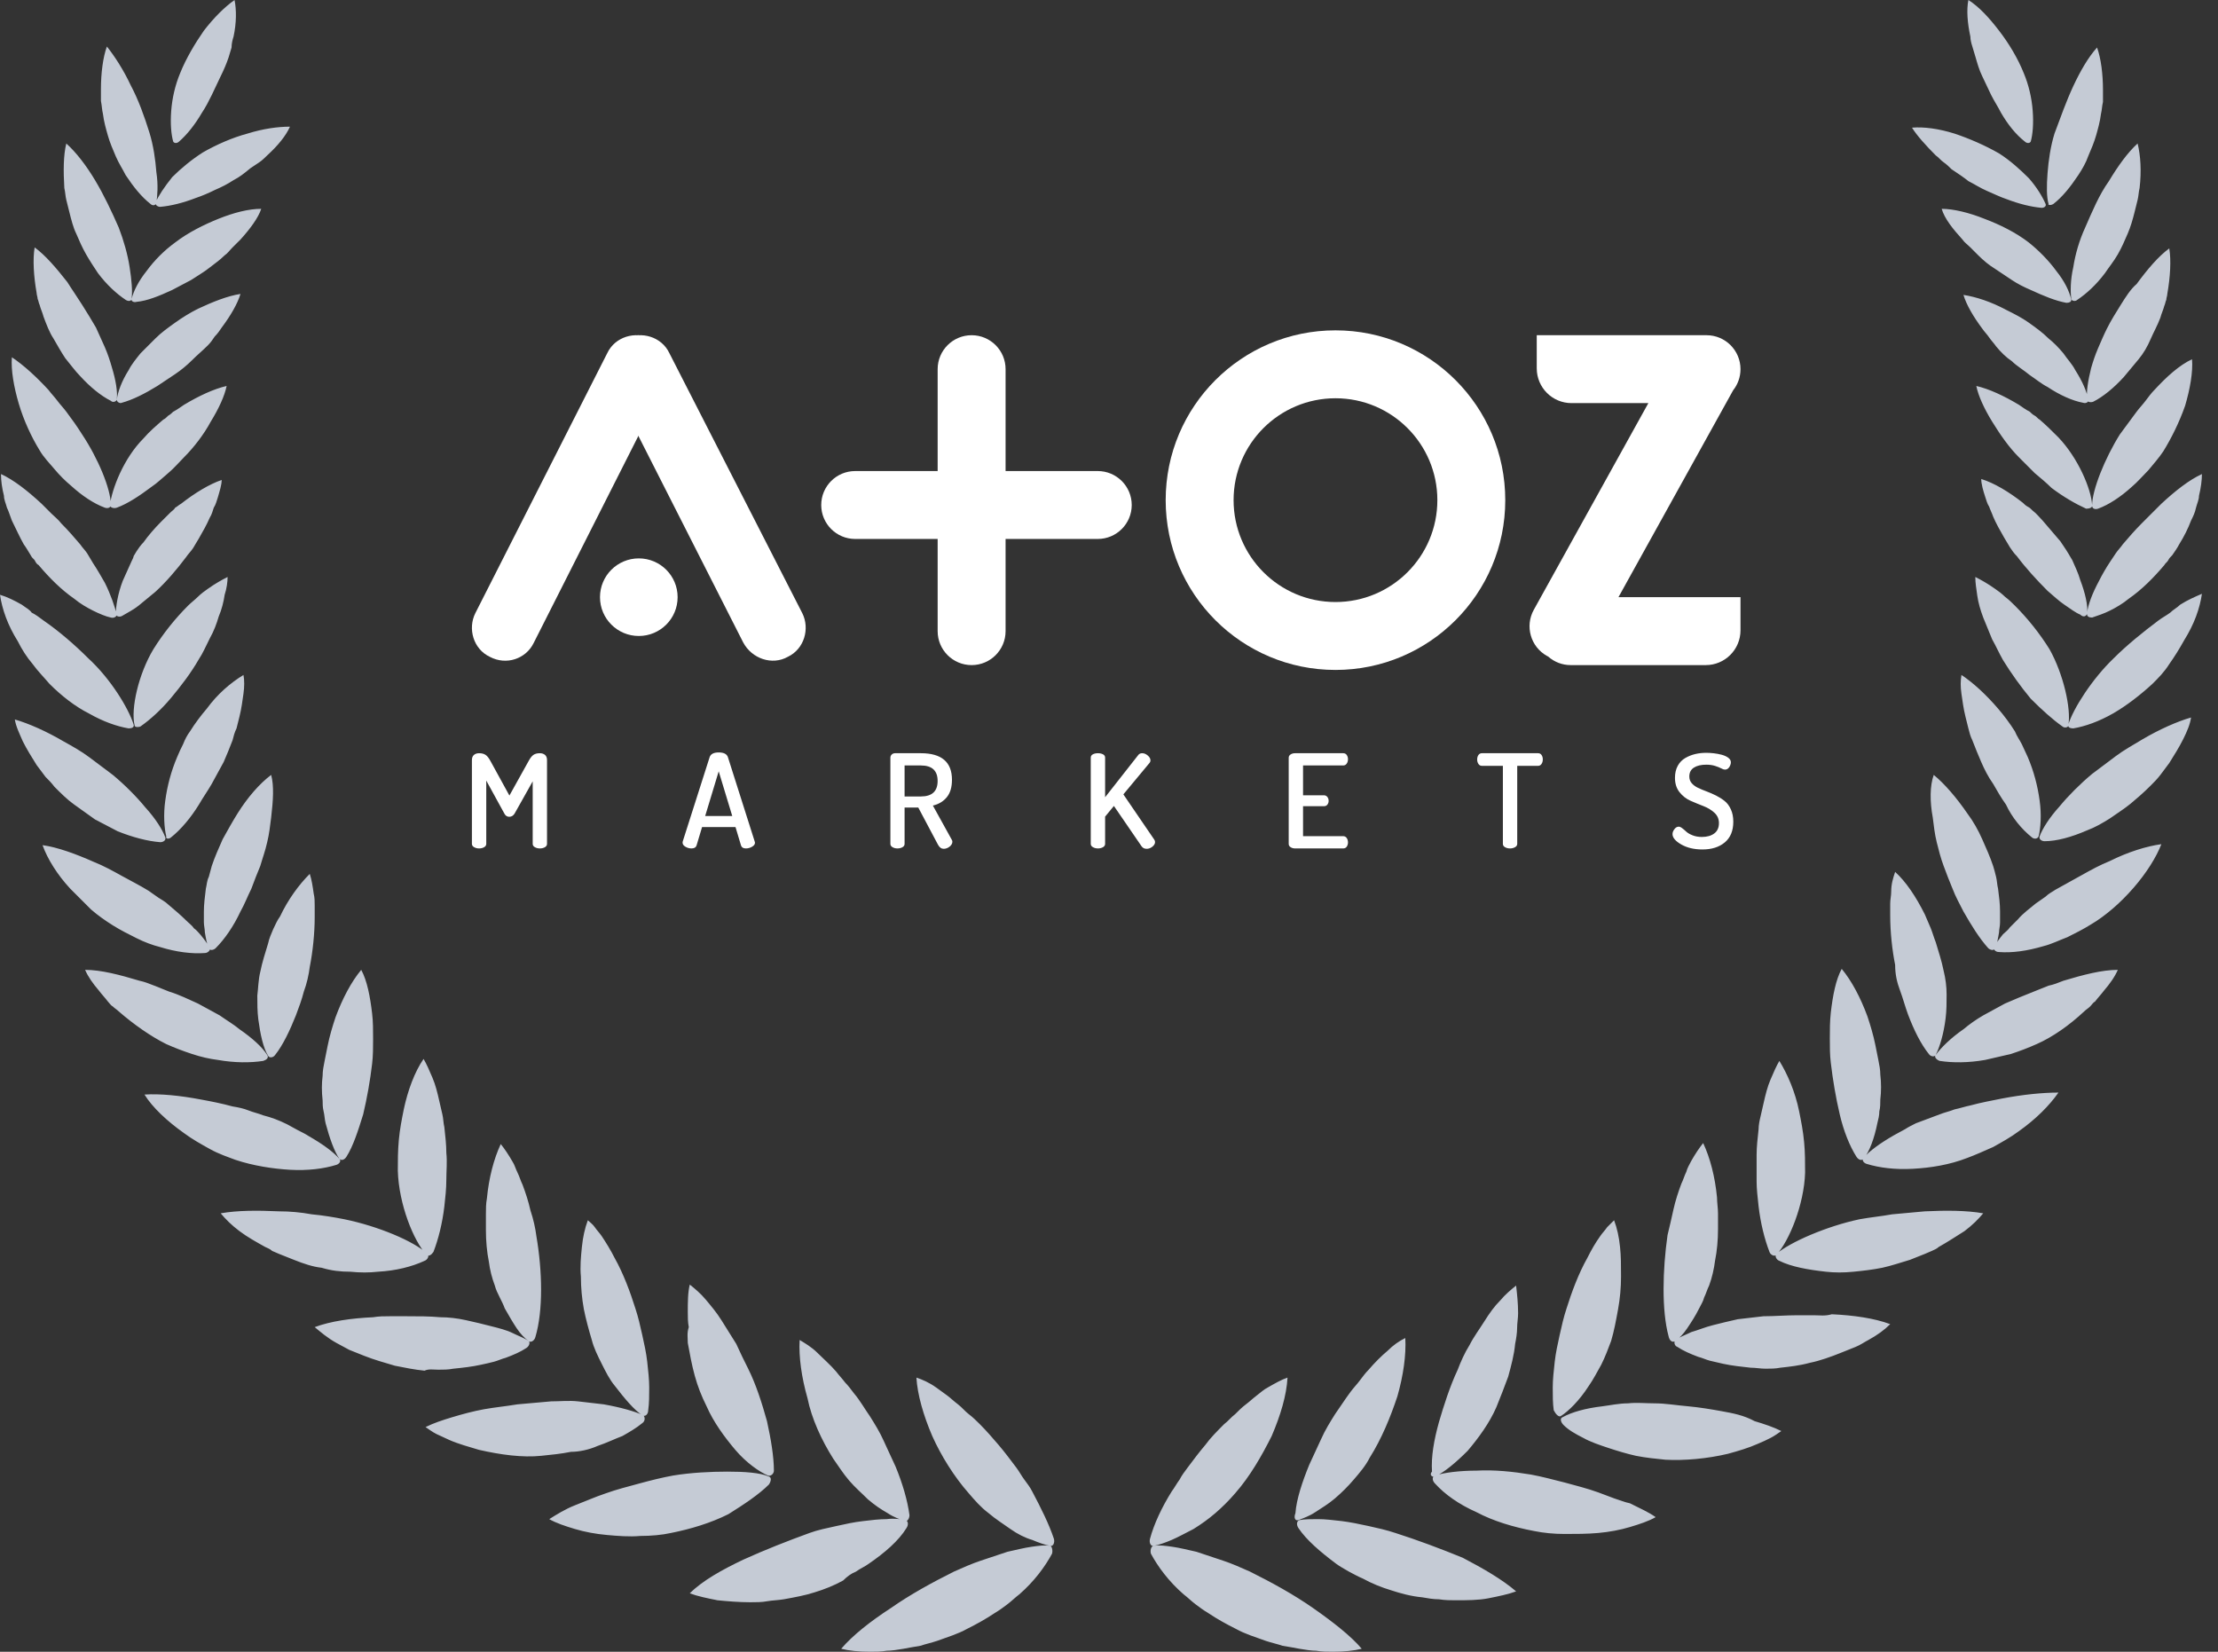 <?xml version="1.0" encoding="UTF-8"?>
<svg xmlns="http://www.w3.org/2000/svg" width="94" height="70" viewBox="0 0 94 70" fill="none">
  <rect x="0" y="0" width="94" height="70" fill="#333333" stroke="none"/>
  <path d="M44.584 65.848C44.29 66.393 43.829 67.022 43.2 67.567C43.032 67.693 42.864 67.861 42.696 67.987C42.529 68.113 42.361 68.239 42.151 68.364C41.773 68.616 41.396 68.826 40.977 69.035C40.599 69.245 40.18 69.371 39.718 69.539C39.467 69.623 39.257 69.664 39.005 69.748C38.754 69.79 38.502 69.832 38.292 69.874C38.041 69.916 37.789 69.958 37.579 69.958C37.328 70 37.118 70 36.866 70C36.405 70 35.986 69.958 35.65 69.874C36.153 69.287 36.908 68.7 37.747 68.154C38.586 67.567 39.509 67.064 40.431 66.603C40.809 66.435 41.186 66.267 41.564 66.141C41.941 66.016 42.319 65.89 42.696 65.764C43.074 65.68 43.409 65.596 43.703 65.554C43.996 65.512 44.29 65.47 44.5 65.512C44.584 65.512 44.626 65.722 44.584 65.848ZM43.745 63.206C43.661 63.038 43.535 62.87 43.409 62.702C43.283 62.534 43.2 62.367 43.074 62.199C42.822 61.863 42.57 61.528 42.319 61.234C42.067 60.941 41.816 60.647 41.522 60.353C41.396 60.228 41.228 60.06 41.06 59.934C40.893 59.808 40.767 59.641 40.599 59.515C40.431 59.389 40.306 59.263 40.138 59.137C39.97 59.011 39.844 58.928 39.676 58.802C39.383 58.592 39.089 58.466 38.838 58.382C38.88 59.095 39.131 59.976 39.509 60.857C39.886 61.696 40.431 62.576 41.06 63.289C41.312 63.583 41.564 63.877 41.899 64.128C42.193 64.38 42.529 64.59 42.822 64.799C43.116 65.009 43.451 65.177 43.745 65.261C44.038 65.386 44.29 65.47 44.5 65.512C44.626 65.554 44.709 65.386 44.667 65.219C44.458 64.59 44.122 63.919 43.745 63.206ZM36.279 66.603C36.447 66.477 36.657 66.393 36.824 66.267C37.495 65.806 38.083 65.302 38.418 64.757C38.502 64.632 38.502 64.464 38.376 64.422C38.166 64.38 37.915 64.338 37.579 64.38C37.286 64.38 36.908 64.422 36.573 64.464C36.195 64.506 35.818 64.59 35.44 64.674C35.063 64.757 34.644 64.841 34.308 64.967C33.385 65.303 32.421 65.68 31.498 66.099C30.617 66.519 29.778 66.98 29.233 67.525C29.569 67.651 29.988 67.735 30.407 67.819C30.827 67.861 31.33 67.903 31.791 67.903C32.043 67.903 32.295 67.903 32.505 67.861C32.756 67.819 32.966 67.819 33.218 67.777C33.679 67.693 34.14 67.609 34.518 67.484C34.937 67.358 35.356 67.19 35.734 66.98C35.902 66.812 36.069 66.687 36.279 66.603ZM35.315 61.821C35.524 62.115 35.734 62.451 35.986 62.744C36.237 63.038 36.531 63.289 36.782 63.541C37.076 63.793 37.328 63.96 37.621 64.128C37.873 64.296 38.125 64.38 38.334 64.464C38.46 64.506 38.544 64.338 38.544 64.212C38.46 63.583 38.251 62.87 37.957 62.157C37.873 61.989 37.789 61.779 37.705 61.612C37.621 61.444 37.537 61.234 37.454 61.066C37.286 60.689 37.076 60.353 36.866 60.018C36.657 59.724 36.447 59.347 36.195 59.053C36.069 58.886 35.944 58.718 35.818 58.592C35.692 58.424 35.566 58.298 35.44 58.131C35.189 57.837 34.895 57.585 34.644 57.334C34.392 57.082 34.098 56.914 33.889 56.788C33.847 57.502 33.972 58.382 34.224 59.263C34.392 60.102 34.811 61.025 35.315 61.821ZM32.588 62.912C32.672 62.786 32.714 62.618 32.588 62.576C32.211 62.409 31.54 62.367 30.827 62.367C30.114 62.367 29.275 62.409 28.52 62.534C28.059 62.618 27.555 62.744 27.094 62.87C26.633 62.996 26.129 63.122 25.668 63.289C25.416 63.373 25.207 63.457 24.997 63.541C24.787 63.625 24.578 63.709 24.368 63.793C23.948 63.96 23.613 64.17 23.277 64.38C23.571 64.548 23.948 64.674 24.368 64.799C24.787 64.925 25.249 65.009 25.71 65.051C26.171 65.093 26.675 65.135 27.136 65.093C27.597 65.093 28.059 65.051 28.436 64.967C29.275 64.799 30.114 64.548 30.869 64.17C31.54 63.751 32.169 63.331 32.588 62.912ZM29.149 56.914C29.233 57.376 29.317 57.837 29.443 58.298C29.569 58.76 29.736 59.179 29.946 59.599C30.24 60.27 30.701 60.899 31.162 61.444C31.624 61.989 32.169 62.367 32.546 62.534C32.672 62.576 32.798 62.451 32.798 62.325C32.798 61.737 32.672 60.983 32.505 60.228C32.295 59.473 32.043 58.676 31.708 58.005C31.54 57.669 31.372 57.334 31.204 56.956C30.995 56.621 30.785 56.285 30.575 55.95C30.366 55.614 30.114 55.321 29.904 55.069C29.694 54.817 29.443 54.608 29.233 54.44C29.149 54.775 29.149 55.195 29.149 55.614C29.149 55.824 29.149 56.034 29.191 56.243C29.107 56.495 29.149 56.705 29.149 56.914ZM25.332 61.276C25.71 61.15 26.046 60.983 26.381 60.857C26.675 60.689 26.968 60.521 27.22 60.312C27.346 60.228 27.346 60.06 27.262 59.976C26.884 59.808 26.297 59.641 25.584 59.515C25.249 59.473 24.871 59.431 24.494 59.389C24.116 59.347 23.739 59.389 23.361 59.389C22.9 59.431 22.397 59.473 21.935 59.515C21.432 59.599 20.971 59.641 20.509 59.724C20.048 59.808 19.587 59.934 19.167 60.06C18.748 60.186 18.37 60.312 18.035 60.479C18.161 60.563 18.328 60.689 18.496 60.773C18.664 60.857 18.874 60.941 19.041 61.025C19.419 61.192 19.88 61.318 20.3 61.444C21.222 61.654 22.145 61.779 22.942 61.696C23.361 61.654 23.781 61.612 24.2 61.528C24.536 61.528 24.955 61.444 25.332 61.276ZM25.081 56.788C25.165 57.124 25.332 57.459 25.5 57.795C25.668 58.131 25.836 58.466 26.046 58.718C26.465 59.263 26.884 59.766 27.22 59.976C27.346 60.06 27.471 59.934 27.471 59.766C27.514 59.473 27.514 59.137 27.514 58.802C27.514 58.466 27.471 58.089 27.43 57.711C27.388 57.334 27.304 56.956 27.22 56.579C27.136 56.201 27.052 55.824 26.926 55.446C26.716 54.775 26.423 53.978 26.046 53.307C25.878 52.972 25.668 52.636 25.5 52.385C25.416 52.259 25.291 52.133 25.207 52.007C25.123 51.881 24.997 51.797 24.913 51.714C24.787 52.049 24.703 52.427 24.661 52.846C24.619 53.265 24.578 53.685 24.619 54.104C24.619 54.566 24.661 55.027 24.745 55.488C24.829 55.908 24.955 56.369 25.081 56.788ZM18.58 58.047C18.79 58.047 18.999 58.047 19.209 58.005C19.628 57.963 20.006 57.921 20.384 57.837C20.593 57.795 20.761 57.753 20.929 57.711C21.096 57.669 21.264 57.585 21.432 57.543C21.767 57.418 22.061 57.292 22.313 57.124C22.439 57.04 22.48 56.872 22.397 56.83C22.229 56.705 21.977 56.621 21.726 56.495C21.474 56.369 21.138 56.285 20.803 56.201C20.635 56.159 20.467 56.117 20.3 56.075C20.132 56.034 19.922 55.992 19.754 55.95C19.377 55.866 18.999 55.824 18.664 55.824C18.203 55.782 17.741 55.782 17.238 55.782C16.986 55.782 16.776 55.782 16.525 55.782C16.273 55.782 16.064 55.782 15.812 55.824C14.889 55.866 14.008 55.992 13.337 56.243C13.589 56.453 13.883 56.705 14.26 56.914C14.428 56.998 14.637 57.124 14.805 57.208C15.015 57.292 15.225 57.376 15.434 57.459C15.854 57.627 16.315 57.753 16.735 57.879C17.154 57.963 17.573 58.047 17.993 58.089C18.161 58.005 18.37 58.047 18.58 58.047ZM20.971 54.482C21.013 54.649 21.096 54.817 21.18 54.985C21.264 55.153 21.348 55.321 21.39 55.446C21.558 55.74 21.726 56.034 21.893 56.285C22.061 56.537 22.229 56.705 22.397 56.83C22.48 56.914 22.648 56.83 22.69 56.663C23.026 55.53 22.984 53.853 22.732 52.385C22.69 52.049 22.606 51.672 22.48 51.294C22.397 50.917 22.271 50.539 22.145 50.204C22.061 50.036 22.019 49.868 21.935 49.7C21.851 49.533 21.809 49.365 21.726 49.239C21.558 48.946 21.39 48.694 21.222 48.484C20.929 49.113 20.719 49.91 20.635 50.791C20.593 51.001 20.593 51.252 20.593 51.462C20.593 51.672 20.593 51.923 20.593 52.133C20.593 52.594 20.635 53.056 20.719 53.475C20.761 53.811 20.845 54.146 20.971 54.482ZM14.847 53.895C15.267 53.937 15.644 53.937 16.021 53.895C16.776 53.853 17.448 53.685 17.993 53.433C18.119 53.391 18.203 53.224 18.119 53.14C17.531 52.594 16.021 51.965 14.596 51.672C14.176 51.588 13.673 51.504 13.211 51.462C12.75 51.378 12.289 51.336 11.827 51.336C10.905 51.294 10.066 51.294 9.353 51.42C9.563 51.672 9.814 51.923 10.15 52.175C10.485 52.427 10.863 52.636 11.24 52.846C11.324 52.888 11.45 52.93 11.534 53.014C11.618 53.056 11.744 53.098 11.827 53.14C12.037 53.224 12.247 53.307 12.457 53.391C12.876 53.559 13.254 53.685 13.631 53.727C14.05 53.853 14.428 53.895 14.847 53.895ZM18.077 53.181C18.161 53.265 18.286 53.181 18.37 53.056C18.58 52.511 18.748 51.839 18.832 51.126C18.874 50.749 18.916 50.371 18.916 49.994C18.916 49.617 18.957 49.239 18.916 48.861C18.916 48.526 18.874 48.149 18.832 47.771C18.79 47.603 18.79 47.394 18.748 47.226C18.706 47.058 18.664 46.848 18.622 46.681C18.538 46.303 18.454 45.968 18.328 45.674C18.203 45.38 18.077 45.087 17.951 44.877C17.573 45.422 17.28 46.219 17.112 47.016C17.028 47.436 16.944 47.855 16.902 48.316C16.86 48.778 16.86 49.197 16.86 49.617C16.902 51.042 17.531 52.594 18.077 53.181ZM12.289 49.575C13.044 49.617 13.715 49.533 14.26 49.365C14.386 49.323 14.47 49.197 14.386 49.113C14.134 48.82 13.673 48.484 13.086 48.149C12.96 48.065 12.792 47.981 12.624 47.897C12.457 47.813 12.331 47.729 12.163 47.645C11.827 47.477 11.492 47.352 11.156 47.268C10.947 47.184 10.737 47.142 10.527 47.058C10.318 46.974 10.108 46.932 9.856 46.89C9.395 46.764 8.975 46.681 8.514 46.597C7.633 46.429 6.794 46.345 6.123 46.387C6.459 46.932 7.088 47.519 7.801 48.023C8.137 48.274 8.514 48.484 8.892 48.694C9.269 48.904 9.647 49.029 9.982 49.155C10.737 49.407 11.576 49.533 12.289 49.575ZM13.715 47.1C13.757 47.268 13.757 47.436 13.799 47.603C13.966 48.232 14.176 48.82 14.386 49.113C14.47 49.197 14.596 49.155 14.679 49.029C14.973 48.568 15.183 47.897 15.392 47.226C15.56 46.513 15.686 45.8 15.77 45.087C15.812 44.751 15.812 44.374 15.812 44.038C15.812 43.661 15.812 43.283 15.77 42.948C15.686 42.235 15.56 41.564 15.309 41.102C14.889 41.606 14.512 42.319 14.218 43.116C14.092 43.493 13.966 43.913 13.883 44.332C13.841 44.542 13.799 44.751 13.757 44.961C13.715 45.171 13.673 45.38 13.673 45.59C13.631 45.926 13.631 46.261 13.673 46.639C13.673 46.764 13.673 46.932 13.715 47.1ZM8.137 44.667C8.514 44.793 8.892 44.877 9.227 44.919C9.94 45.045 10.611 45.045 11.156 44.961C11.282 44.919 11.408 44.835 11.324 44.709C11.114 44.374 10.695 43.996 10.15 43.619C9.898 43.409 9.605 43.241 9.311 43.032C9.017 42.864 8.682 42.696 8.388 42.529C8.011 42.361 7.591 42.151 7.172 42.025C6.962 41.941 6.753 41.857 6.543 41.773C6.333 41.69 6.123 41.606 5.914 41.564C5.075 41.312 4.278 41.102 3.607 41.102C3.733 41.396 3.942 41.69 4.194 41.983C4.32 42.151 4.446 42.277 4.572 42.444C4.655 42.529 4.697 42.612 4.781 42.654C4.865 42.738 4.949 42.78 5.033 42.864C5.662 43.409 6.375 43.913 7.046 44.248C7.424 44.416 7.759 44.542 8.137 44.667ZM11.576 39.383C11.492 39.593 11.408 39.76 11.366 39.97C11.24 40.389 11.114 40.767 11.031 41.186C10.947 41.522 10.947 41.857 10.905 42.193C10.905 42.529 10.905 42.864 10.947 43.2C11.031 43.829 11.156 44.416 11.366 44.751C11.408 44.835 11.576 44.835 11.66 44.709C11.995 44.29 12.289 43.661 12.54 43.032C12.666 42.696 12.792 42.361 12.876 42.025C13.002 41.69 13.086 41.312 13.128 40.977C13.254 40.347 13.337 39.551 13.337 38.88C13.337 38.796 13.337 38.712 13.337 38.628C13.337 38.544 13.337 38.46 13.337 38.376C13.337 38.209 13.337 38.041 13.295 37.873C13.254 37.579 13.211 37.286 13.128 37.034C12.666 37.495 12.205 38.125 11.869 38.838C11.744 39.005 11.66 39.215 11.576 39.383ZM4.781 39.215C5.117 39.425 5.452 39.593 5.788 39.76C6.123 39.928 6.459 40.054 6.794 40.138C7.466 40.347 8.137 40.431 8.682 40.389C8.808 40.389 8.933 40.264 8.892 40.18C8.808 40.012 8.682 39.844 8.514 39.635C8.43 39.551 8.346 39.425 8.22 39.341C8.137 39.215 8.011 39.131 7.885 39.005C7.675 38.796 7.382 38.544 7.13 38.334C7.004 38.209 6.836 38.125 6.711 38.041C6.585 37.957 6.417 37.831 6.291 37.747C5.956 37.537 5.536 37.328 5.159 37.118C4.781 36.908 4.404 36.699 3.984 36.531C3.229 36.195 2.433 35.902 1.803 35.818C2.013 36.405 2.433 37.076 2.978 37.663C3.271 37.957 3.565 38.25 3.859 38.544C4.152 38.796 4.446 39.005 4.781 39.215ZM8.682 39.509C8.724 39.76 8.766 40.012 8.85 40.18C8.892 40.306 9.059 40.264 9.143 40.18C9.521 39.802 9.898 39.257 10.192 38.628C10.36 38.334 10.485 37.999 10.653 37.663C10.779 37.328 10.905 36.992 11.031 36.699C11.114 36.405 11.24 36.069 11.324 35.692C11.408 35.356 11.45 34.979 11.492 34.644C11.576 33.931 11.618 33.301 11.492 32.84C10.989 33.218 10.485 33.805 10.066 34.476C9.856 34.811 9.646 35.189 9.437 35.566C9.269 35.944 9.101 36.321 8.975 36.699C8.933 36.866 8.892 36.992 8.85 37.16C8.766 37.328 8.766 37.495 8.724 37.663C8.682 37.999 8.64 38.334 8.64 38.628C8.64 38.796 8.64 38.922 8.64 39.089C8.64 39.215 8.682 39.383 8.682 39.509ZM2.307 33.343C2.6 33.637 2.852 33.889 3.146 34.098C3.439 34.308 3.733 34.518 4.026 34.727C4.362 34.895 4.655 35.063 4.991 35.231C5.62 35.482 6.249 35.65 6.794 35.692C6.92 35.692 7.046 35.608 7.004 35.482C6.878 35.147 6.585 34.685 6.165 34.224C5.788 33.763 5.285 33.259 4.781 32.84C4.614 32.714 4.446 32.588 4.278 32.462C4.11 32.337 3.942 32.211 3.775 32.085C3.439 31.834 3.062 31.624 2.684 31.414C1.971 30.995 1.216 30.659 0.629 30.491C0.671 30.785 0.839 31.12 0.965 31.414C1.132 31.75 1.342 32.085 1.552 32.421C1.678 32.588 1.803 32.756 1.929 32.924C2.055 33.05 2.181 33.176 2.307 33.343ZM7.256 35.482C7.675 35.147 8.095 34.644 8.43 34.098C8.598 33.805 8.808 33.511 8.975 33.218C9.143 32.924 9.311 32.588 9.479 32.295C9.605 32.001 9.73 31.708 9.856 31.372C9.898 31.204 9.94 31.037 10.024 30.869C10.066 30.701 10.108 30.533 10.15 30.366C10.234 30.03 10.276 29.694 10.318 29.401C10.36 29.107 10.36 28.814 10.318 28.604C9.772 28.939 9.227 29.401 8.766 30.03C8.514 30.324 8.262 30.659 8.053 30.995C7.927 31.162 7.843 31.33 7.759 31.54C7.675 31.708 7.591 31.875 7.507 32.085C7.256 32.672 7.088 33.301 7.004 33.931C6.92 34.518 6.962 35.105 7.046 35.44C7.004 35.566 7.172 35.566 7.256 35.482ZM1.384 28.143C1.594 28.436 1.887 28.73 2.097 28.981C2.6 29.485 3.188 29.946 3.775 30.24C4.362 30.575 4.949 30.785 5.452 30.869C5.578 30.869 5.704 30.827 5.662 30.701C5.452 30.03 4.697 28.772 3.733 27.891C3.188 27.346 2.516 26.759 1.845 26.297C1.678 26.171 1.51 26.046 1.342 25.962C1.258 25.836 1.09 25.752 0.923 25.626C0.629 25.458 0.294 25.291 0 25.207C0.042 25.5 0.126 25.836 0.252 26.171C0.377 26.507 0.545 26.842 0.755 27.178C0.923 27.514 1.132 27.849 1.384 28.143ZM5.956 30.785C6.375 30.491 6.836 30.072 7.256 29.569C7.675 29.065 8.095 28.52 8.43 27.933C8.598 27.681 8.724 27.388 8.892 27.052C9.059 26.759 9.185 26.423 9.269 26.129C9.395 25.836 9.479 25.5 9.521 25.207C9.605 24.955 9.646 24.661 9.646 24.452C9.395 24.578 9.101 24.745 8.808 24.955C8.682 25.039 8.514 25.165 8.388 25.291C8.262 25.416 8.095 25.542 7.969 25.668C7.424 26.213 6.92 26.842 6.501 27.514C5.872 28.562 5.536 30.03 5.704 30.743C5.704 30.827 5.872 30.827 5.956 30.785ZM0.294 21.516C0.377 21.684 0.419 21.851 0.503 22.061C0.671 22.397 0.839 22.774 1.007 23.068C1.132 23.235 1.216 23.403 1.3 23.529C1.342 23.613 1.384 23.655 1.468 23.739C1.51 23.823 1.552 23.907 1.636 23.948C2.097 24.494 2.6 24.997 3.146 25.374C3.397 25.584 3.691 25.752 3.942 25.878C4.194 26.004 4.488 26.129 4.697 26.171C4.823 26.213 4.949 26.129 4.949 26.046C4.865 25.71 4.697 25.207 4.446 24.703C4.278 24.41 4.11 24.116 3.942 23.865C3.859 23.739 3.775 23.571 3.691 23.445C3.607 23.319 3.481 23.194 3.397 23.068C3.146 22.774 2.894 22.48 2.6 22.187C2.475 22.019 2.307 21.893 2.181 21.767L1.762 21.348C1.174 20.803 0.587 20.341 0.042 20.09C0.042 20.384 0.084 20.677 0.168 21.013C0.168 21.18 0.252 21.348 0.294 21.516ZM5.201 26.087C5.41 25.962 5.662 25.836 5.872 25.668C6.081 25.5 6.333 25.291 6.585 25.081C7.046 24.661 7.507 24.116 7.885 23.613C7.969 23.487 8.095 23.361 8.179 23.235C8.262 23.11 8.346 22.942 8.43 22.816C8.598 22.523 8.766 22.229 8.892 21.935C8.975 21.809 9.017 21.642 9.059 21.516C9.143 21.39 9.185 21.222 9.227 21.096C9.311 20.803 9.395 20.551 9.395 20.341C8.892 20.509 8.262 20.887 7.675 21.348C7.591 21.39 7.507 21.474 7.424 21.516C7.382 21.6 7.298 21.642 7.214 21.726C7.088 21.851 6.962 21.977 6.836 22.103C6.543 22.397 6.291 22.69 6.081 22.984C5.956 23.11 5.872 23.235 5.788 23.361C5.746 23.445 5.704 23.487 5.662 23.571C5.662 23.613 5.62 23.697 5.578 23.781C5.452 24.074 5.327 24.326 5.201 24.619C4.991 25.165 4.907 25.71 4.907 26.046C4.949 26.129 5.075 26.171 5.201 26.087ZM1.678 19.083C1.845 19.377 2.097 19.629 2.307 19.88C2.516 20.132 2.768 20.384 3.02 20.593C3.481 21.013 3.984 21.348 4.446 21.516C4.572 21.558 4.697 21.516 4.697 21.39C4.697 20.719 4.152 19.419 3.481 18.412C3.271 18.077 3.062 17.783 2.81 17.448C2.684 17.28 2.558 17.154 2.433 16.986C2.307 16.819 2.181 16.693 2.055 16.525C1.552 15.98 1.007 15.476 0.503 15.141C0.461 15.686 0.587 16.399 0.797 17.112C1.007 17.825 1.342 18.538 1.678 19.083ZM4.949 21.516C5.41 21.348 5.914 21.013 6.417 20.635C6.669 20.467 6.878 20.258 7.13 20.048C7.382 19.838 7.591 19.587 7.801 19.377C8.22 18.957 8.64 18.412 8.933 17.867C9.269 17.322 9.521 16.776 9.605 16.357C9.059 16.483 8.43 16.776 7.801 17.154C7.675 17.238 7.507 17.364 7.34 17.448C7.298 17.489 7.214 17.573 7.13 17.615C7.046 17.699 7.004 17.741 6.92 17.783C6.627 18.035 6.333 18.286 6.081 18.58C5.243 19.419 4.739 20.719 4.655 21.432C4.697 21.516 4.823 21.558 4.949 21.516ZM1.594 12.666C1.636 12.75 1.636 12.834 1.678 12.918C1.72 13.086 1.803 13.254 1.845 13.421C1.971 13.757 2.097 14.092 2.265 14.344C2.433 14.637 2.6 14.931 2.768 15.183C2.978 15.434 3.188 15.728 3.397 15.938C3.817 16.399 4.278 16.776 4.697 16.986C4.781 17.07 4.907 17.028 4.949 16.944C4.991 16.609 4.907 16.105 4.739 15.56C4.655 15.267 4.572 15.015 4.446 14.721C4.32 14.428 4.194 14.176 4.068 13.883C3.901 13.589 3.691 13.254 3.481 12.918C3.271 12.582 3.062 12.289 2.852 11.953C2.391 11.366 1.929 10.821 1.468 10.485C1.384 10.989 1.426 11.702 1.552 12.415C1.552 12.498 1.594 12.582 1.594 12.666ZM4.949 16.944C4.949 17.028 5.075 17.112 5.159 17.07C5.62 16.944 6.123 16.693 6.669 16.357C6.92 16.189 7.172 16.021 7.424 15.854C7.675 15.686 7.927 15.476 8.137 15.267C8.346 15.057 8.598 14.847 8.808 14.637C8.933 14.512 9.017 14.386 9.101 14.26C9.227 14.134 9.311 14.008 9.395 13.883C9.772 13.379 10.066 12.876 10.192 12.457C9.646 12.54 9.017 12.792 8.388 13.086C8.053 13.254 7.717 13.463 7.424 13.673C7.13 13.883 6.836 14.092 6.585 14.344C6.375 14.554 6.165 14.763 5.956 14.973C5.788 15.183 5.578 15.434 5.452 15.686C5.159 16.147 4.991 16.609 4.949 16.944ZM2.81 8.472C2.852 8.64 2.894 8.808 2.936 8.975C3.02 9.311 3.104 9.646 3.229 9.898C3.355 10.192 3.481 10.485 3.649 10.779C3.817 11.072 3.984 11.324 4.152 11.576C4.53 12.079 4.949 12.457 5.327 12.708C5.452 12.792 5.578 12.75 5.578 12.666C5.62 12.331 5.578 11.869 5.494 11.324C5.41 10.779 5.243 10.192 5.033 9.646C4.739 8.975 4.404 8.262 4.026 7.633C3.649 7.004 3.229 6.459 2.81 6.081C2.684 6.585 2.684 7.256 2.726 7.969C2.768 8.137 2.768 8.304 2.81 8.472ZM7.298 12.289C7.549 12.163 7.843 11.995 8.095 11.869C8.346 11.702 8.64 11.534 8.85 11.366C9.059 11.198 9.311 11.031 9.521 10.821C9.646 10.737 9.73 10.611 9.856 10.485C9.982 10.36 10.108 10.234 10.192 10.15C10.611 9.688 10.947 9.227 11.072 8.85C10.527 8.85 9.898 9.017 9.269 9.269C8.64 9.521 7.969 9.856 7.424 10.276C6.962 10.611 6.543 11.031 6.207 11.492C5.872 11.911 5.662 12.331 5.578 12.666C5.536 12.75 5.662 12.834 5.788 12.792C6.249 12.75 6.753 12.54 7.298 12.289ZM4.362 4.823C4.404 5.159 4.488 5.452 4.572 5.746C4.655 6.04 4.781 6.333 4.907 6.627C5.033 6.92 5.201 7.172 5.327 7.424C5.662 7.927 5.998 8.346 6.375 8.64C6.459 8.724 6.585 8.724 6.627 8.598C6.669 8.304 6.711 7.843 6.627 7.298C6.585 6.753 6.501 6.165 6.333 5.62C6.123 4.949 5.872 4.236 5.536 3.607C5.243 2.978 4.865 2.391 4.53 1.971C4.362 2.433 4.278 3.104 4.278 3.775C4.278 3.942 4.278 4.11 4.278 4.278C4.32 4.488 4.32 4.655 4.362 4.823ZM7.298 7.507C6.962 7.927 6.711 8.304 6.585 8.598C6.585 8.682 6.669 8.766 6.794 8.766C7.256 8.724 7.759 8.598 8.304 8.388C8.556 8.304 8.85 8.179 9.101 8.053C9.395 7.927 9.646 7.801 9.898 7.633C10.15 7.507 10.36 7.34 10.611 7.13C10.737 7.046 10.863 6.962 10.989 6.878C11.114 6.794 11.24 6.669 11.324 6.585C11.786 6.165 12.121 5.746 12.289 5.368C11.786 5.368 11.156 5.452 10.485 5.662C9.856 5.83 9.185 6.123 8.598 6.459C8.137 6.753 7.675 7.13 7.298 7.507ZM7.591 5.998C7.927 5.704 8.262 5.285 8.556 4.781C8.724 4.53 8.85 4.278 8.975 4.026C9.101 3.775 9.227 3.481 9.353 3.229C9.479 2.978 9.605 2.684 9.688 2.433C9.73 2.307 9.772 2.139 9.814 2.013C9.814 1.845 9.856 1.678 9.898 1.552C10.024 0.965 10.024 0.419 9.94 0C9.521 0.294 9.059 0.755 8.64 1.3C8.262 1.845 7.885 2.475 7.633 3.104C7.424 3.607 7.298 4.152 7.256 4.697C7.214 5.243 7.256 5.704 7.34 5.998C7.382 6.081 7.507 6.081 7.591 5.998ZM55.656 68.154C54.817 67.567 53.895 67.064 52.972 66.603C52.594 66.435 52.217 66.267 51.839 66.141C51.462 66.016 51.084 65.89 50.707 65.764C50.33 65.68 49.994 65.596 49.7 65.554C49.407 65.512 49.113 65.47 48.904 65.512C48.778 65.512 48.736 65.722 48.778 65.848C49.071 66.393 49.533 67.022 50.162 67.567C50.33 67.693 50.497 67.861 50.665 67.987C50.833 68.113 51.001 68.239 51.21 68.364C51.588 68.616 51.965 68.826 52.385 69.035C52.762 69.245 53.181 69.371 53.643 69.539C53.895 69.623 54.104 69.664 54.356 69.748C54.608 69.79 54.859 69.832 55.069 69.874C55.321 69.916 55.572 69.958 55.782 69.958C56.034 70 56.243 70 56.495 70C56.956 70 57.376 69.958 57.711 69.874C57.25 69.329 56.495 68.742 55.656 68.154ZM48.904 65.512C49.113 65.47 49.365 65.386 49.658 65.261C49.952 65.135 50.246 64.967 50.581 64.799C50.917 64.59 51.21 64.38 51.504 64.128C51.797 63.877 52.091 63.583 52.343 63.289C52.972 62.576 53.475 61.696 53.895 60.857C54.272 59.976 54.524 59.137 54.566 58.382C54.314 58.466 54.02 58.634 53.727 58.802C53.559 58.886 53.433 59.011 53.265 59.137C53.098 59.263 52.972 59.389 52.804 59.515C52.636 59.641 52.511 59.766 52.343 59.934C52.175 60.06 52.049 60.228 51.881 60.353C51.588 60.647 51.294 60.941 51.084 61.234C50.833 61.528 50.581 61.863 50.33 62.199C50.204 62.367 50.078 62.534 49.994 62.702C49.868 62.87 49.784 63.038 49.658 63.206C49.239 63.877 48.904 64.59 48.736 65.219C48.694 65.386 48.778 65.554 48.904 65.512ZM59.137 64.967C58.76 64.841 58.382 64.757 58.005 64.674C57.627 64.59 57.208 64.506 56.872 64.464C56.495 64.422 56.159 64.38 55.866 64.38C55.572 64.38 55.279 64.38 55.069 64.422C54.943 64.464 54.943 64.632 55.027 64.757C55.362 65.261 55.95 65.764 56.621 66.267C56.788 66.393 56.956 66.477 57.166 66.603C57.334 66.687 57.543 66.812 57.753 66.896C58.131 67.106 58.55 67.274 58.969 67.4C59.347 67.525 59.808 67.651 60.27 67.693C60.521 67.735 60.731 67.777 60.983 67.777C61.234 67.819 61.486 67.819 61.696 67.819C62.157 67.819 62.66 67.819 63.08 67.735C63.499 67.651 63.919 67.567 64.254 67.442C63.667 66.938 62.87 66.477 61.989 66.016C61.066 65.638 60.06 65.261 59.137 64.967ZM55.027 64.422C55.237 64.338 55.488 64.254 55.74 64.086C55.992 63.919 56.285 63.751 56.579 63.499C56.872 63.247 57.124 62.996 57.376 62.702C57.627 62.409 57.879 62.115 58.047 61.779C58.55 60.983 58.928 60.06 59.221 59.179C59.473 58.298 59.599 57.418 59.557 56.705C59.305 56.83 59.053 56.998 58.802 57.25C58.55 57.459 58.256 57.753 58.005 58.047C57.879 58.172 57.753 58.34 57.627 58.508C57.501 58.676 57.376 58.802 57.25 58.969C56.998 59.305 56.788 59.641 56.579 59.934C56.369 60.27 56.159 60.605 55.992 60.983C55.908 61.15 55.824 61.36 55.74 61.528C55.656 61.696 55.572 61.905 55.488 62.073C55.195 62.786 54.943 63.541 54.901 64.128C54.817 64.338 54.901 64.464 55.027 64.422ZM68.406 63.499C68.197 63.415 67.945 63.331 67.735 63.247C67.274 63.08 66.77 62.954 66.309 62.828C65.806 62.702 65.344 62.576 64.883 62.492C64.128 62.367 63.331 62.283 62.576 62.325C61.863 62.325 61.192 62.409 60.815 62.534C60.689 62.576 60.689 62.744 60.815 62.87C61.234 63.331 61.821 63.751 62.576 64.086C63.289 64.464 64.128 64.715 65.009 64.883C65.428 64.967 65.848 65.009 66.309 65.009C66.77 65.009 67.274 65.009 67.735 64.967C68.197 64.925 68.658 64.841 69.077 64.715C69.497 64.59 69.874 64.464 70.168 64.296C69.874 64.086 69.497 63.919 69.077 63.709C68.868 63.667 68.658 63.583 68.406 63.499ZM60.815 62.576C61.192 62.409 61.696 61.989 62.199 61.486C62.66 60.941 63.122 60.312 63.415 59.641C63.583 59.221 63.751 58.802 63.919 58.34C64.044 57.879 64.17 57.418 64.212 56.956C64.254 56.746 64.296 56.495 64.296 56.285C64.296 56.075 64.338 55.866 64.338 55.656C64.338 55.237 64.296 54.859 64.254 54.482C64.044 54.649 63.793 54.859 63.583 55.111C63.331 55.362 63.122 55.656 62.912 55.992C62.702 56.327 62.451 56.663 62.283 56.998C62.073 57.334 61.905 57.711 61.779 58.047C61.444 58.76 61.192 59.557 60.983 60.27C60.773 61.025 60.647 61.737 60.689 62.367C60.563 62.492 60.689 62.618 60.815 62.576ZM72.978 59.808C72.516 59.724 72.013 59.641 71.552 59.599C71.049 59.557 70.587 59.473 70.126 59.473C69.748 59.473 69.371 59.431 68.993 59.473C68.616 59.473 68.239 59.557 67.903 59.599C67.19 59.682 66.603 59.85 66.225 60.06C66.099 60.102 66.141 60.27 66.267 60.395C66.477 60.605 66.77 60.773 67.106 60.941C67.4 61.108 67.777 61.234 68.154 61.36C68.532 61.486 68.951 61.612 69.329 61.696C69.748 61.779 70.168 61.821 70.587 61.863C71.384 61.905 72.349 61.821 73.229 61.612C73.691 61.486 74.11 61.36 74.488 61.192C74.697 61.108 74.865 61.025 75.033 60.941C75.201 60.857 75.368 60.731 75.494 60.647C75.159 60.479 74.781 60.353 74.362 60.228C73.9 59.976 73.439 59.892 72.978 59.808ZM66.141 60.018C66.477 59.808 66.938 59.347 67.316 58.76C67.525 58.466 67.693 58.131 67.861 57.837C68.029 57.502 68.154 57.166 68.28 56.83C68.406 56.411 68.49 55.95 68.574 55.488C68.658 55.027 68.7 54.566 68.7 54.104C68.7 53.643 68.7 53.224 68.658 52.846C68.616 52.427 68.532 52.049 68.406 51.714C68.322 51.797 68.197 51.923 68.113 52.007C68.029 52.133 67.903 52.259 67.819 52.385C67.609 52.678 67.442 52.972 67.274 53.307C66.896 53.978 66.603 54.775 66.393 55.446C66.267 55.824 66.183 56.201 66.099 56.579C66.016 56.956 65.932 57.334 65.89 57.711C65.848 58.089 65.806 58.466 65.806 58.802C65.806 59.137 65.806 59.473 65.848 59.766C65.932 59.934 66.058 60.06 66.141 60.018ZM76.878 55.74C76.627 55.74 76.417 55.74 76.165 55.74C75.704 55.74 75.201 55.782 74.739 55.782C74.362 55.824 73.984 55.866 73.649 55.908C73.481 55.95 73.271 55.992 73.104 56.034C72.936 56.075 72.768 56.117 72.6 56.159C72.265 56.243 71.971 56.369 71.678 56.453C71.426 56.579 71.174 56.663 71.007 56.788C70.923 56.872 70.965 57.04 71.09 57.082C71.342 57.25 71.636 57.376 71.971 57.502C72.139 57.543 72.307 57.627 72.475 57.669C72.642 57.711 72.852 57.753 73.02 57.795C73.397 57.879 73.817 57.921 74.194 57.963C74.404 57.963 74.614 58.005 74.823 58.005C75.033 58.005 75.243 58.005 75.452 57.963C75.83 57.921 76.249 57.879 76.711 57.753C77.13 57.669 77.591 57.502 78.011 57.334C78.22 57.25 78.43 57.166 78.639 57.082C78.85 56.998 79.018 56.872 79.185 56.788C79.563 56.579 79.856 56.369 80.108 56.117C79.437 55.866 78.556 55.74 77.633 55.698C77.34 55.782 77.13 55.74 76.878 55.74ZM71.007 56.83C71.174 56.705 71.342 56.537 71.51 56.285C71.678 56.034 71.845 55.782 72.013 55.446C72.097 55.279 72.181 55.153 72.223 54.985C72.307 54.817 72.349 54.649 72.433 54.482C72.558 54.146 72.642 53.769 72.684 53.433C72.768 53.014 72.81 52.552 72.81 52.091C72.81 51.881 72.81 51.63 72.81 51.42C72.81 51.21 72.768 50.959 72.768 50.749C72.684 49.868 72.475 49.071 72.181 48.442C72.013 48.652 71.845 48.904 71.678 49.197C71.594 49.365 71.51 49.491 71.468 49.658C71.384 49.826 71.342 49.994 71.258 50.162C71.132 50.497 71.007 50.875 70.923 51.252C70.839 51.63 70.755 52.007 70.671 52.343C70.461 53.811 70.419 55.53 70.713 56.621C70.755 56.83 70.881 56.914 71.007 56.83ZM81.576 51.336C81.115 51.378 80.653 51.42 80.192 51.462C79.73 51.546 79.269 51.588 78.808 51.672C77.424 51.965 75.872 52.636 75.284 53.14C75.201 53.224 75.284 53.391 75.41 53.433C75.914 53.685 76.627 53.811 77.382 53.895C77.759 53.937 78.136 53.937 78.556 53.895C78.976 53.853 79.353 53.811 79.772 53.727C80.15 53.643 80.527 53.517 80.946 53.391C81.157 53.307 81.366 53.224 81.576 53.14C81.66 53.098 81.786 53.056 81.869 53.014C81.953 52.972 82.079 52.93 82.163 52.846C82.54 52.636 82.918 52.385 83.254 52.175C83.589 51.923 83.841 51.672 84.05 51.42C83.338 51.294 82.456 51.294 81.576 51.336ZM74.53 51.126C74.614 51.839 74.781 52.511 74.991 53.056C75.033 53.181 75.201 53.265 75.284 53.181C75.83 52.594 76.459 51.042 76.501 49.7C76.501 49.281 76.501 48.82 76.459 48.4C76.417 47.939 76.333 47.519 76.249 47.1C76.081 46.261 75.746 45.506 75.41 44.961C75.284 45.171 75.159 45.464 75.033 45.758C74.907 46.051 74.823 46.387 74.739 46.764C74.697 46.932 74.656 47.142 74.614 47.31C74.572 47.477 74.53 47.687 74.53 47.855C74.488 48.232 74.446 48.61 74.446 48.946C74.446 49.323 74.446 49.7 74.446 50.078C74.446 50.371 74.488 50.749 74.53 51.126ZM84.847 46.555C84.428 46.639 83.966 46.723 83.505 46.848C83.296 46.89 83.043 46.974 82.834 47.016C82.624 47.1 82.415 47.142 82.205 47.226C81.869 47.352 81.534 47.477 81.199 47.603C81.031 47.687 80.862 47.771 80.737 47.855C80.569 47.939 80.443 48.023 80.275 48.107C79.689 48.442 79.227 48.778 78.976 49.071C78.892 49.155 78.976 49.281 79.102 49.323C79.647 49.491 80.317 49.575 81.073 49.533C81.828 49.491 82.624 49.365 83.379 49.071C83.715 48.946 84.092 48.778 84.47 48.61C84.847 48.4 85.224 48.191 85.561 47.939C86.273 47.436 86.86 46.848 87.238 46.303C86.567 46.303 85.728 46.387 84.847 46.555ZM77.969 47.226C78.136 47.939 78.388 48.568 78.681 49.029C78.766 49.155 78.892 49.197 78.976 49.113C79.227 48.82 79.437 48.232 79.563 47.603C79.605 47.436 79.647 47.268 79.647 47.1C79.689 46.932 79.689 46.764 79.689 46.597C79.73 46.261 79.73 45.884 79.689 45.548C79.689 45.339 79.647 45.129 79.605 44.919C79.563 44.709 79.521 44.5 79.479 44.29C79.395 43.871 79.269 43.451 79.143 43.074C78.85 42.277 78.472 41.564 78.052 41.06C77.801 41.522 77.675 42.193 77.591 42.906C77.549 43.283 77.549 43.661 77.549 43.996C77.549 44.374 77.549 44.709 77.591 45.045C77.675 45.758 77.801 46.513 77.969 47.226ZM86.818 41.773C86.609 41.857 86.399 41.941 86.189 42.025C85.77 42.193 85.35 42.361 84.973 42.529C84.679 42.696 84.344 42.864 84.05 43.032C83.757 43.2 83.463 43.409 83.212 43.619C82.666 43.996 82.247 44.416 82.037 44.709C81.953 44.793 82.079 44.919 82.205 44.961C82.75 45.045 83.421 45.045 84.134 44.919C84.47 44.835 84.889 44.751 85.224 44.667C85.602 44.542 85.938 44.416 86.315 44.248C86.986 43.954 87.7 43.451 88.328 42.864C88.412 42.78 88.496 42.738 88.58 42.654C88.664 42.57 88.706 42.486 88.79 42.444C88.915 42.277 89.041 42.151 89.167 41.983C89.418 41.69 89.628 41.396 89.754 41.102C89.083 41.102 88.287 41.312 87.447 41.564C87.238 41.648 87.028 41.731 86.818 41.773ZM80.527 41.983C80.653 42.319 80.737 42.654 80.862 42.99C81.115 43.661 81.408 44.248 81.744 44.667C81.828 44.793 81.995 44.793 82.037 44.709C82.205 44.374 82.373 43.829 82.456 43.158C82.498 42.822 82.498 42.486 82.498 42.151C82.498 41.816 82.456 41.48 82.373 41.144C82.289 40.725 82.163 40.347 82.037 39.928C81.953 39.718 81.911 39.551 81.828 39.341C81.744 39.131 81.66 38.964 81.576 38.754C81.199 37.999 80.778 37.37 80.317 36.95C80.234 37.202 80.15 37.454 80.15 37.789C80.15 37.957 80.108 38.125 80.108 38.292C80.108 38.376 80.108 38.46 80.108 38.544C80.108 38.628 80.108 38.712 80.108 38.796C80.108 39.509 80.192 40.264 80.317 40.893C80.317 41.312 80.401 41.648 80.527 41.983ZM88.245 37.076C87.867 37.286 87.489 37.495 87.112 37.705C86.986 37.789 86.818 37.873 86.692 37.999C86.567 38.083 86.399 38.209 86.273 38.292C86.022 38.502 85.728 38.712 85.519 38.964C85.393 39.089 85.308 39.173 85.182 39.299C85.099 39.425 84.973 39.509 84.889 39.593C84.721 39.802 84.595 39.97 84.512 40.138C84.47 40.222 84.553 40.347 84.721 40.347C85.266 40.389 85.896 40.306 86.609 40.096C86.944 40.012 87.279 39.844 87.616 39.718C87.951 39.551 88.287 39.383 88.622 39.173C88.915 39.005 89.251 38.754 89.544 38.502C89.839 38.25 90.132 37.957 90.425 37.621C90.971 36.992 91.39 36.321 91.6 35.776C90.971 35.86 90.174 36.111 89.418 36.489C88.999 36.657 88.622 36.866 88.245 37.076ZM81.911 34.644C81.953 34.979 81.995 35.356 82.079 35.692C82.163 36.028 82.247 36.363 82.373 36.699C82.498 37.034 82.624 37.37 82.75 37.663C82.876 37.999 83.043 38.292 83.212 38.628C83.547 39.215 83.883 39.76 84.26 40.18C84.344 40.264 84.512 40.306 84.553 40.18C84.637 40.012 84.679 39.76 84.721 39.509C84.721 39.383 84.763 39.257 84.763 39.089C84.763 38.964 84.763 38.796 84.763 38.628C84.763 38.292 84.721 37.999 84.679 37.663C84.637 37.495 84.637 37.328 84.595 37.16C84.553 36.992 84.512 36.824 84.47 36.699C84.344 36.321 84.176 35.944 84.008 35.566C83.841 35.189 83.631 34.811 83.379 34.476C82.918 33.805 82.415 33.218 81.953 32.84C81.786 33.301 81.786 33.972 81.911 34.644ZM89.67 32.043C89.502 32.169 89.335 32.295 89.167 32.421C88.999 32.546 88.832 32.672 88.664 32.798C88.161 33.218 87.658 33.721 87.279 34.182C86.86 34.644 86.567 35.105 86.441 35.44C86.399 35.566 86.525 35.65 86.651 35.65C87.154 35.65 87.783 35.482 88.454 35.189C88.79 35.063 89.083 34.895 89.418 34.685C89.712 34.476 90.048 34.266 90.3 34.056C90.551 33.847 90.845 33.595 91.138 33.301C91.264 33.176 91.432 33.008 91.558 32.84C91.683 32.672 91.809 32.505 91.935 32.337C92.145 32.001 92.355 31.666 92.523 31.33C92.69 30.995 92.816 30.701 92.858 30.407C92.271 30.575 91.516 30.911 90.803 31.33C90.384 31.582 90.006 31.791 89.67 32.043ZM86.106 35.482C86.189 35.566 86.357 35.566 86.399 35.44C86.483 35.105 86.525 34.518 86.441 33.931C86.357 33.301 86.189 32.672 85.938 32.085C85.854 31.917 85.77 31.708 85.686 31.54C85.602 31.372 85.477 31.204 85.393 30.995C85.182 30.659 84.931 30.324 84.679 30.03C84.176 29.443 83.631 28.939 83.127 28.604C83.085 28.856 83.085 29.107 83.127 29.401C83.17 29.694 83.212 30.03 83.296 30.366C83.338 30.533 83.379 30.701 83.421 30.869C83.463 31.037 83.505 31.204 83.589 31.372C83.715 31.708 83.841 32.001 83.966 32.295C84.092 32.588 84.26 32.924 84.47 33.218C84.637 33.511 84.805 33.805 85.015 34.098C85.266 34.644 85.686 35.147 86.106 35.482ZM91.977 25.962C91.809 26.087 91.641 26.171 91.474 26.297C90.803 26.8 90.132 27.346 89.586 27.891C88.664 28.772 87.867 30.03 87.658 30.701C87.616 30.827 87.742 30.869 87.867 30.869C88.37 30.785 88.957 30.575 89.544 30.24C90.132 29.904 90.719 29.443 91.222 28.981C91.474 28.73 91.725 28.478 91.935 28.143C92.145 27.849 92.355 27.514 92.565 27.136C92.774 26.8 92.942 26.465 93.068 26.129C93.194 25.794 93.277 25.458 93.319 25.165C93.026 25.291 92.732 25.416 92.397 25.626C92.271 25.752 92.103 25.836 91.977 25.962ZM87.405 30.785C87.489 30.869 87.658 30.827 87.658 30.743C87.783 30.03 87.447 28.562 86.86 27.514C86.441 26.842 85.938 26.213 85.393 25.668C85.266 25.542 85.141 25.416 84.973 25.291C84.847 25.165 84.679 25.039 84.553 24.955C84.26 24.745 83.966 24.578 83.715 24.452C83.715 24.703 83.757 24.955 83.799 25.249C83.841 25.542 83.925 25.836 84.05 26.171C84.176 26.465 84.302 26.8 84.428 27.094C84.595 27.388 84.721 27.681 84.889 27.975C85.224 28.52 85.644 29.107 86.064 29.611C86.525 30.072 86.986 30.491 87.405 30.785ZM88.664 26.171C88.915 26.087 89.167 26.004 89.418 25.878C89.67 25.752 89.964 25.584 90.216 25.374C90.761 24.997 91.264 24.494 91.725 23.948C91.767 23.865 91.851 23.823 91.893 23.739C91.935 23.655 91.977 23.613 92.061 23.529C92.145 23.403 92.271 23.235 92.355 23.068C92.565 22.732 92.732 22.397 92.858 22.061C92.942 21.893 93.026 21.726 93.068 21.516C93.11 21.348 93.194 21.18 93.194 21.013C93.277 20.677 93.319 20.341 93.319 20.09C92.774 20.341 92.187 20.803 91.6 21.348L91.18 21.767C91.054 21.893 90.887 22.061 90.761 22.187C90.468 22.48 90.216 22.774 89.964 23.068C89.88 23.194 89.754 23.319 89.67 23.445C89.586 23.571 89.502 23.697 89.418 23.823C89.251 24.074 89.083 24.368 88.957 24.619C88.664 25.165 88.496 25.626 88.454 25.962C88.412 26.129 88.538 26.171 88.664 26.171ZM88.454 26.004C88.496 25.668 88.37 25.123 88.161 24.578C88.077 24.284 87.951 24.032 87.825 23.739C87.783 23.655 87.742 23.613 87.7 23.529C87.658 23.445 87.615 23.403 87.573 23.319C87.489 23.194 87.405 23.068 87.321 22.942C87.07 22.648 86.818 22.355 86.567 22.061C86.441 21.935 86.315 21.767 86.147 21.642C86.064 21.558 86.022 21.516 85.938 21.474C85.854 21.432 85.77 21.348 85.728 21.306C85.141 20.845 84.512 20.467 83.966 20.3C83.966 20.509 84.05 20.803 84.134 21.055C84.176 21.18 84.218 21.348 84.302 21.474C84.344 21.6 84.428 21.767 84.47 21.893C84.595 22.187 84.763 22.48 84.931 22.774C85.015 22.9 85.099 23.068 85.182 23.194C85.266 23.319 85.35 23.445 85.477 23.571C85.854 24.074 86.315 24.578 86.776 25.039C87.028 25.249 87.238 25.458 87.489 25.626C87.742 25.794 87.951 25.962 88.161 26.046C88.287 26.171 88.412 26.129 88.454 26.004ZM91.306 16.525C91.18 16.651 91.054 16.819 90.929 16.986C90.803 17.154 90.677 17.28 90.551 17.448C90.3 17.783 90.09 18.077 89.839 18.412C89.209 19.419 88.664 20.761 88.664 21.432C88.664 21.558 88.79 21.6 88.915 21.558C89.377 21.39 89.88 21.055 90.342 20.635C90.593 20.425 90.803 20.174 91.054 19.922C91.264 19.671 91.516 19.377 91.683 19.125C92.019 18.58 92.355 17.909 92.606 17.196C92.816 16.483 92.942 15.77 92.9 15.225C92.355 15.476 91.809 15.98 91.306 16.525ZM88.664 21.39C88.622 20.719 88.077 19.419 87.238 18.538C86.986 18.286 86.692 17.993 86.441 17.783C86.357 17.741 86.315 17.657 86.231 17.615C86.147 17.573 86.064 17.489 86.022 17.448C85.854 17.364 85.686 17.238 85.561 17.154C84.931 16.776 84.302 16.483 83.757 16.357C83.841 16.776 84.092 17.322 84.428 17.867C84.763 18.412 85.141 18.957 85.561 19.377C85.77 19.587 86.022 19.838 86.231 20.048C86.483 20.258 86.734 20.467 86.944 20.677C87.447 21.055 87.951 21.348 88.412 21.558C88.538 21.558 88.706 21.516 88.664 21.39ZM89.88 12.918C89.67 13.254 89.46 13.589 89.293 13.925C89.167 14.176 89.041 14.47 88.915 14.763C88.79 15.057 88.706 15.309 88.622 15.602C88.496 16.105 88.412 16.609 88.454 16.944C88.454 17.028 88.58 17.07 88.706 17.028C89.125 16.819 89.586 16.441 90.006 15.98C90.216 15.728 90.425 15.476 90.635 15.225C90.845 14.973 91.013 14.679 91.138 14.386C91.264 14.092 91.432 13.799 91.558 13.463C91.6 13.295 91.683 13.128 91.725 12.96C91.767 12.876 91.767 12.792 91.809 12.708C91.809 12.624 91.851 12.54 91.851 12.457C91.977 11.744 92.019 11.031 91.935 10.527C91.474 10.863 91.013 11.408 90.551 12.037C90.3 12.247 90.09 12.582 89.88 12.918ZM86.818 14.344C86.567 14.092 86.273 13.883 85.98 13.673C85.686 13.463 85.35 13.295 85.015 13.128C84.386 12.792 83.757 12.582 83.212 12.498C83.338 12.918 83.631 13.421 84.008 13.925C84.092 14.05 84.218 14.176 84.302 14.302C84.386 14.428 84.512 14.554 84.595 14.679C84.805 14.931 85.015 15.141 85.266 15.309C85.477 15.518 85.77 15.686 86.022 15.896C86.273 16.064 86.525 16.273 86.776 16.399C87.279 16.735 87.825 16.986 88.287 17.07C88.412 17.112 88.538 17.028 88.496 16.944C88.454 16.609 88.245 16.147 87.951 15.686C87.825 15.434 87.616 15.225 87.447 14.973C87.238 14.721 87.028 14.512 86.818 14.344ZM87.867 11.324C87.742 11.869 87.742 12.373 87.783 12.666C87.783 12.75 87.951 12.792 88.035 12.708C88.412 12.457 88.832 12.079 89.209 11.576C89.377 11.324 89.586 11.072 89.754 10.779C89.922 10.485 90.048 10.192 90.174 9.898C90.3 9.605 90.384 9.311 90.468 8.975C90.509 8.808 90.551 8.64 90.593 8.472C90.635 8.304 90.635 8.137 90.677 7.969C90.761 7.256 90.719 6.585 90.593 6.081C90.174 6.459 89.754 7.046 89.377 7.675C88.957 8.262 88.664 8.975 88.37 9.646C88.119 10.192 87.951 10.779 87.867 11.324ZM85.98 10.276C85.435 9.856 84.763 9.521 84.092 9.269C83.463 9.017 82.792 8.85 82.289 8.85C82.415 9.269 82.75 9.688 83.169 10.15C83.254 10.276 83.379 10.36 83.505 10.485C83.631 10.611 83.715 10.695 83.841 10.821C84.05 11.031 84.302 11.24 84.512 11.366C84.763 11.534 85.015 11.702 85.266 11.869C85.519 12.037 85.77 12.163 86.064 12.289C86.609 12.54 87.112 12.75 87.573 12.834C87.7 12.834 87.783 12.792 87.783 12.708C87.7 12.331 87.489 11.911 87.154 11.492C86.818 11.031 86.399 10.611 85.98 10.276ZM87.028 8.64C87.405 8.346 87.742 7.927 88.077 7.424C88.245 7.172 88.412 6.878 88.496 6.627C88.622 6.333 88.748 6.04 88.832 5.746C88.915 5.452 88.999 5.159 89.041 4.823C89.083 4.655 89.083 4.488 89.125 4.32C89.125 4.152 89.125 3.984 89.125 3.817C89.125 3.146 89.041 2.475 88.874 2.013C88.496 2.433 88.161 3.02 87.867 3.649C87.573 4.278 87.321 4.991 87.07 5.662C86.902 6.207 86.818 6.794 86.776 7.34C86.734 7.885 86.734 8.346 86.818 8.64C86.776 8.682 86.902 8.724 87.028 8.64ZM82.037 6.585C82.163 6.669 82.247 6.794 82.373 6.878C82.498 6.962 82.624 7.088 82.708 7.172C82.96 7.34 83.212 7.507 83.421 7.675C83.673 7.801 83.925 7.969 84.218 8.095C84.512 8.22 84.763 8.346 85.015 8.43C85.561 8.64 86.064 8.766 86.525 8.808C86.651 8.808 86.734 8.724 86.692 8.64C86.567 8.346 86.315 7.927 85.98 7.549C85.602 7.172 85.182 6.794 84.721 6.501C84.134 6.165 83.463 5.872 82.834 5.662C82.163 5.452 81.534 5.368 81.031 5.41C81.24 5.746 81.618 6.165 82.037 6.585ZM83.589 1.971C83.631 2.097 83.673 2.265 83.715 2.391C83.799 2.684 83.883 2.978 84.008 3.229C84.134 3.481 84.26 3.775 84.386 4.026C84.512 4.278 84.679 4.53 84.805 4.781C85.099 5.285 85.435 5.704 85.812 5.998C85.896 6.081 86.022 6.081 86.064 5.998C86.147 5.704 86.189 5.243 86.147 4.697C86.106 4.152 85.98 3.607 85.77 3.104C85.519 2.475 85.141 1.845 84.721 1.3C84.302 0.755 83.883 0.294 83.421 0C83.338 0.419 83.379 0.965 83.505 1.552C83.505 1.678 83.547 1.845 83.589 1.971Z" fill="#C5CBD5"></path>
  <path d="M20 35.763V32.214C20 32.114 20.029 32.041 20.086 31.993C20.143 31.945 20.216 31.921 20.304 31.921C20.415 31.921 20.506 31.944 20.576 31.99C20.647 32.036 20.717 32.123 20.786 32.252L21.589 33.715L22.403 32.252C22.472 32.123 22.541 32.036 22.61 31.99C22.679 31.944 22.769 31.921 22.88 31.921C22.968 31.921 23.04 31.945 23.098 31.993C23.155 32.041 23.183 32.114 23.183 32.214V35.763C23.183 35.822 23.154 35.868 23.095 35.903C23.035 35.938 22.964 35.956 22.88 35.956C22.799 35.956 22.729 35.938 22.667 35.903C22.606 35.868 22.576 35.822 22.576 35.763V33.113L21.807 34.482C21.75 34.57 21.675 34.615 21.583 34.615C21.491 34.615 21.423 34.57 21.377 34.482L20.608 33.08V35.763C20.608 35.822 20.578 35.868 20.519 35.903C20.46 35.938 20.388 35.956 20.304 35.956C20.224 35.956 20.153 35.938 20.092 35.903C20.031 35.868 20 35.822 20 35.763ZM28.928 35.713C28.928 35.691 28.93 35.674 28.934 35.663L30.075 32.087C30.121 31.954 30.249 31.888 30.459 31.888C30.674 31.888 30.803 31.954 30.849 32.087L31.985 35.663C31.993 35.685 31.997 35.702 31.997 35.713C31.997 35.779 31.956 35.836 31.873 35.884C31.791 35.932 31.704 35.956 31.612 35.956C31.501 35.956 31.433 35.915 31.406 35.834L31.171 35.051H29.754L29.519 35.834C29.492 35.915 29.421 35.956 29.306 35.956C29.215 35.956 29.129 35.932 29.048 35.884C28.968 35.836 28.928 35.779 28.928 35.713ZM29.886 34.581H31.033L30.459 32.688L29.886 34.581ZM37.735 35.763V32.109C37.735 32.057 37.754 32.013 37.792 31.976C37.831 31.939 37.879 31.921 37.936 31.921H39.026C39.905 31.921 40.345 32.296 40.345 33.047C40.345 33.36 40.273 33.605 40.127 33.784C39.982 33.962 39.785 34.081 39.536 34.14L40.339 35.592C40.355 35.617 40.362 35.645 40.362 35.674C40.362 35.748 40.323 35.816 40.245 35.879C40.166 35.941 40.083 35.972 39.995 35.972C39.896 35.972 39.816 35.915 39.754 35.801L38.917 34.223H38.337V35.763C38.337 35.822 38.308 35.868 38.249 35.903C38.189 35.938 38.118 35.956 38.033 35.956C37.953 35.956 37.883 35.938 37.824 35.903C37.765 35.868 37.735 35.822 37.735 35.763ZM38.337 33.754H39.026C39.5 33.754 39.737 33.535 39.737 33.097C39.737 32.659 39.5 32.44 39.026 32.44H38.337V33.754ZM46.227 35.763V32.109C46.227 32.046 46.257 31.999 46.316 31.968C46.375 31.937 46.447 31.921 46.531 31.921C46.615 31.921 46.687 31.937 46.746 31.968C46.806 31.999 46.835 32.046 46.835 32.109V33.787L48.235 32.004C48.273 31.949 48.33 31.921 48.407 31.921C48.487 31.921 48.566 31.953 48.642 32.018C48.718 32.082 48.757 32.151 48.757 32.224C48.757 32.269 48.741 32.307 48.711 32.34L47.609 33.665L48.917 35.581C48.94 35.614 48.952 35.649 48.952 35.685C48.952 35.755 48.914 35.821 48.84 35.881C48.765 35.942 48.684 35.972 48.596 35.972C48.501 35.972 48.428 35.936 48.378 35.862L47.208 34.156L46.835 34.609V35.763C46.835 35.822 46.806 35.868 46.746 35.903C46.687 35.938 46.615 35.956 46.531 35.956C46.451 35.956 46.38 35.938 46.319 35.903C46.258 35.868 46.227 35.822 46.227 35.763ZM54.616 35.763V32.114C54.616 32.055 54.642 32.008 54.696 31.973C54.749 31.938 54.813 31.921 54.885 31.921H56.927C56.992 31.921 57.042 31.947 57.077 31.998C57.111 32.05 57.128 32.109 57.128 32.175C57.128 32.248 57.11 32.311 57.074 32.362C57.037 32.414 56.989 32.44 56.927 32.44H55.224V33.704H56.107C56.168 33.704 56.217 33.727 56.253 33.773C56.29 33.819 56.308 33.875 56.308 33.941C56.308 34 56.291 34.053 56.256 34.099C56.222 34.145 56.172 34.167 56.107 34.167H55.224V35.437H56.927C56.989 35.437 57.037 35.463 57.074 35.514C57.11 35.566 57.128 35.628 57.128 35.702C57.128 35.768 57.111 35.827 57.077 35.879C57.042 35.93 56.992 35.956 56.927 35.956H54.885C54.813 35.956 54.749 35.938 54.696 35.903C54.642 35.868 54.616 35.822 54.616 35.763ZM62.603 32.186C62.603 32.116 62.62 32.054 62.654 32.001C62.689 31.948 62.739 31.921 62.804 31.921H65.184C65.249 31.921 65.299 31.947 65.333 31.998C65.368 32.05 65.385 32.111 65.385 32.18C65.385 32.258 65.367 32.323 65.33 32.376C65.294 32.43 65.245 32.456 65.184 32.456H64.301V35.763C64.301 35.822 64.27 35.868 64.209 35.903C64.148 35.938 64.077 35.956 63.997 35.956C63.913 35.956 63.841 35.938 63.782 35.903C63.722 35.868 63.693 35.822 63.693 35.763V32.456H62.804C62.742 32.456 62.694 32.43 62.657 32.376C62.621 32.323 62.603 32.26 62.603 32.186ZM70.882 35.349C70.882 35.279 70.909 35.209 70.963 35.139C71.016 35.069 71.078 35.034 71.146 35.034C71.188 35.034 71.239 35.057 71.298 35.103C71.358 35.149 71.416 35.199 71.473 35.252C71.531 35.305 71.618 35.355 71.734 35.401C71.851 35.447 71.982 35.47 72.127 35.47C72.345 35.47 72.52 35.42 72.652 35.321C72.784 35.222 72.85 35.076 72.85 34.885C72.85 34.708 72.786 34.561 72.658 34.444C72.53 34.326 72.375 34.232 72.193 34.162C72.011 34.092 71.829 34.017 71.645 33.936C71.462 33.855 71.306 33.733 71.178 33.571C71.05 33.409 70.986 33.207 70.986 32.964C70.986 32.769 71.025 32.6 71.103 32.456C71.182 32.313 71.288 32.203 71.422 32.125C71.555 32.048 71.696 31.992 71.843 31.957C71.99 31.922 72.146 31.904 72.311 31.904C72.414 31.904 72.522 31.911 72.635 31.924C72.748 31.937 72.859 31.958 72.97 31.987C73.081 32.017 73.173 32.059 73.246 32.114C73.318 32.169 73.355 32.232 73.355 32.302C73.355 32.372 73.332 32.442 73.286 32.512C73.24 32.581 73.179 32.616 73.102 32.616C73.064 32.616 73.012 32.599 72.947 32.564C72.882 32.529 72.795 32.494 72.686 32.459C72.577 32.424 72.452 32.407 72.311 32.407C72.093 32.407 71.919 32.448 71.789 32.531C71.659 32.614 71.594 32.74 71.594 32.909C71.594 33.019 71.628 33.114 71.697 33.193C71.766 33.272 71.855 33.338 71.964 33.389C72.073 33.441 72.194 33.491 72.328 33.541C72.462 33.591 72.595 33.649 72.727 33.715C72.859 33.781 72.979 33.857 73.088 33.944C73.197 34.03 73.286 34.149 73.355 34.3C73.424 34.451 73.458 34.626 73.458 34.824C73.458 35.207 73.338 35.499 73.099 35.699C72.86 35.9 72.544 36 72.15 36C71.798 36 71.499 35.929 71.252 35.788C71.006 35.646 70.882 35.499 70.882 35.349Z" fill="white"></path>
  <path d="M65.613 27.825C65.597 27.817 65.58 27.808 65.564 27.799C64.869 27.414 64.618 26.538 65.003 25.843L69.858 17.084H66.602C65.788 17.084 65.128 16.424 65.128 15.61V14.206H72.324C73.119 14.206 73.763 14.85 73.763 15.645C73.763 15.984 73.646 16.295 73.451 16.541L68.591 25.308H73.763V26.713C73.763 27.527 73.103 28.187 72.29 28.187H66.567C66.201 28.187 65.867 28.05 65.613 27.825Z" fill="white"></path>
  <path fill-rule="evenodd" clip-rule="evenodd" d="M56.598 16.878C54.214 16.878 52.28 18.812 52.28 21.196C52.28 23.581 54.214 25.514 56.598 25.514C58.983 25.514 60.916 23.581 60.916 21.196C60.916 18.812 58.983 16.878 56.598 16.878ZM49.402 21.196C49.402 17.222 52.624 14 56.598 14C60.572 14 63.794 17.222 63.794 21.196C63.794 25.171 60.572 28.392 56.598 28.392C52.624 28.392 49.402 25.171 49.402 21.196Z" fill="white"></path>
  <path d="M42.617 15.645C42.617 14.85 41.972 14.206 41.178 14.206C40.383 14.206 39.738 14.85 39.738 15.645V26.748C39.738 27.543 40.383 28.187 41.178 28.187C41.972 28.187 42.617 27.543 42.617 26.748V15.645Z" fill="white"></path>
  <path d="M46.523 19.963H36.243C35.448 19.963 34.804 20.607 34.804 21.402C34.804 22.197 35.448 22.841 36.243 22.841H46.523C47.318 22.841 47.963 22.197 47.963 21.402C47.963 20.607 47.318 19.963 46.523 19.963Z" fill="white"></path>
  <path d="M27.073 26.953C27.981 26.953 28.718 26.217 28.718 25.308C28.718 24.4 27.981 23.664 27.073 23.664C26.165 23.664 25.428 24.4 25.428 25.308C25.428 26.217 26.165 26.953 27.073 26.953Z" fill="white"></path>
  <path d="M20.761 27.837C20.062 27.509 19.815 26.645 20.144 25.987L25.736 14.966C26.066 14.267 26.929 14.021 27.587 14.35C28.286 14.679 28.533 15.542 28.204 16.2L22.611 27.262C22.282 27.92 21.46 28.208 20.761 27.837Z" fill="white"></path>
  <path d="M33.385 27.837C34.084 27.509 34.331 26.645 34.002 25.987L28.368 14.966C28.039 14.267 27.176 14.021 26.518 14.35C25.819 14.679 25.572 15.542 25.901 16.2L31.494 27.221C31.864 27.92 32.727 28.208 33.385 27.837Z" fill="white"></path>
</svg>
